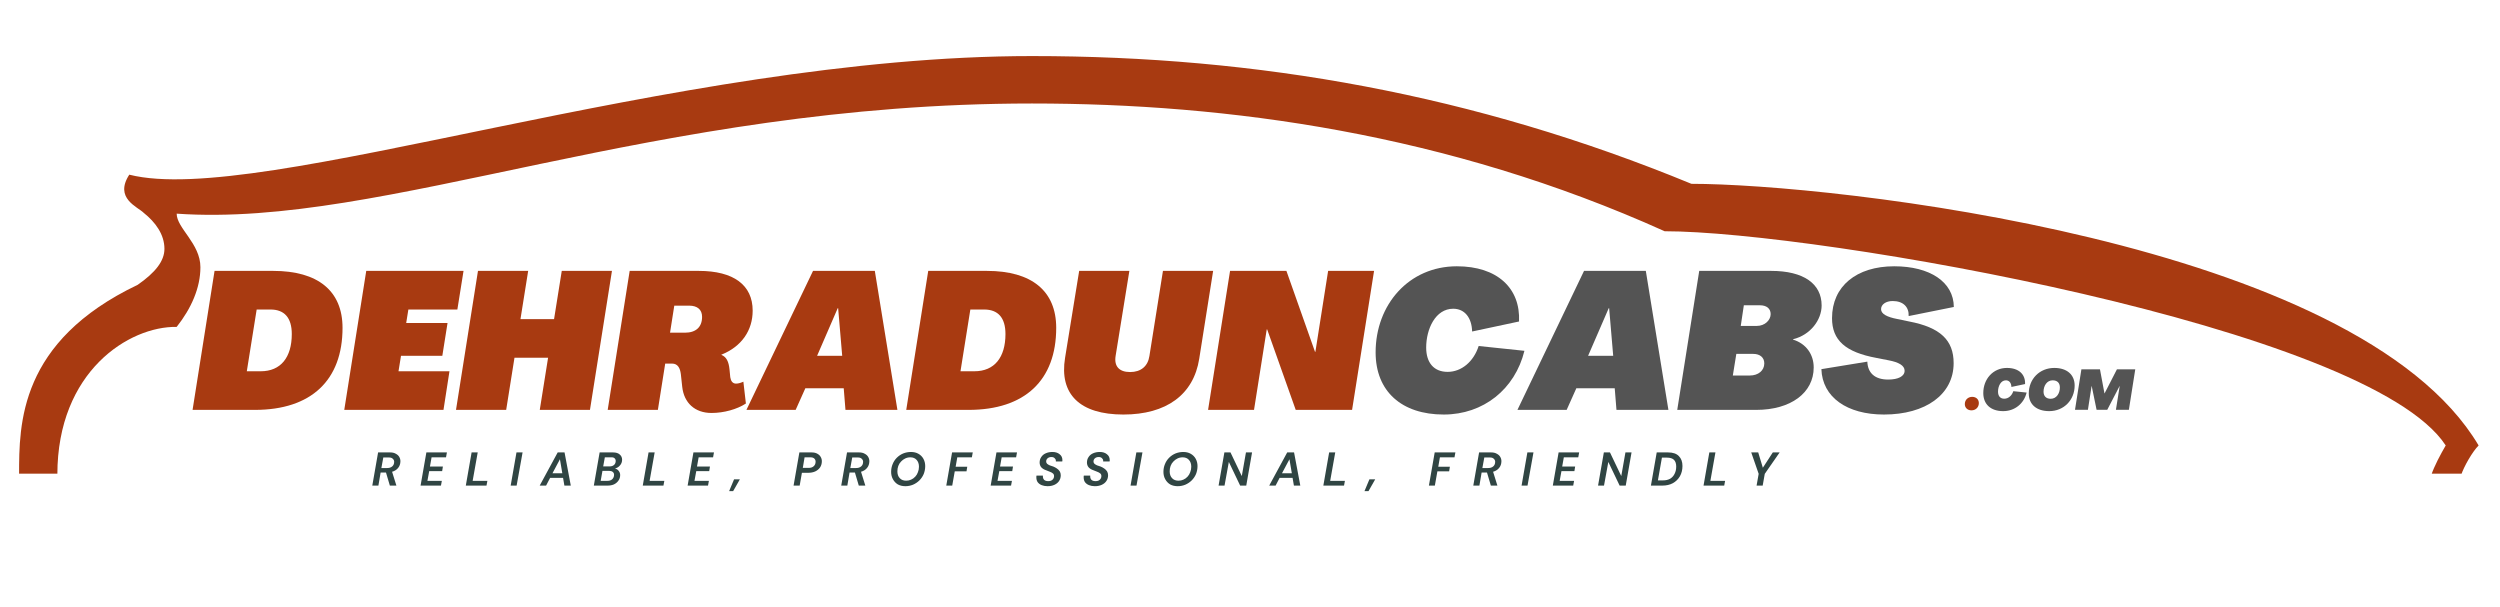 <svg xmlns="http://www.w3.org/2000/svg" xmlns:xlink="http://www.w3.org/1999/xlink" width="350" zoomAndPan="magnify" viewBox="0 0 262.5 63.75" height="85" preserveAspectRatio="xMidYMid meet"><defs><g></g><clipPath id="5bce3d003d"><path d="M 2.004 5.789 L 260.5 5.789 L 260.5 49.738 L 2.004 49.738 Z M 2.004 5.789 " clip-rule="nonzero"></path></clipPath></defs><g clip-path="url(#5bce3d003d)"><path fill="#a83a11" d="M 14.457 29.906 C 16.305 28.621 17.266 27.414 17.266 26.129 C 17.266 24.605 16.305 23.32 15.098 22.355 C 14.457 21.711 11.965 20.828 13.574 18.34 C 27.227 21.793 70.605 5.887 108.359 5.887 C 132.055 5.887 154.785 9.902 177.598 19.301 C 191.977 19.301 247.484 25.246 260.254 46.773 C 259.613 47.418 258.73 48.941 258.406 49.906 L 255.273 49.906 C 255.598 48.941 256.238 47.738 256.801 46.773 C 248.688 34.324 190.691 24.281 174.789 24.281 C 151.977 14 128.922 10.867 108.359 10.867 C 68.434 10.867 40.402 23.961 18.551 22.434 C 18.551 23.961 21.043 25.566 21.043 28.059 C 21.043 30.227 20.078 32.395 18.551 34.324 C 13.574 34.242 6.023 38.98 6.023 49.828 L 2.004 49.828 C 2.004 44.523 2.004 35.848 14.457 29.906 Z M 14.457 29.906 " fill-opacity="1" fill-rule="nonzero"></path></g><g fill="#a83a11" fill-opacity="1"><g transform="translate(20.118, 43.038)"><g><path d="M 0.102 0 L 6.648 0 C 12.566 0 15.848 -3.121 15.848 -8.613 C 15.848 -12.504 13.254 -14.594 8.574 -14.594 L 2.41 -14.594 Z M 5.797 -4.055 L 6.832 -10.539 L 8.289 -10.539 C 9.73 -10.539 10.52 -9.688 10.52 -7.965 C 10.52 -5.512 9.363 -4.055 7.258 -4.055 Z M 5.797 -4.055 "></path></g></g></g><g fill="#a83a11" fill-opacity="1"><g transform="translate(36.046, 43.038)"><g><path d="M 0.102 0 L 10.52 0 L 11.148 -4.055 L 5.797 -4.055 L 6.059 -5.676 L 10.398 -5.676 L 10.945 -9.121 L 6.605 -9.121 L 6.832 -10.539 L 11.977 -10.539 L 12.625 -14.594 L 2.41 -14.594 Z M 0.102 0 "></path></g></g></g><g fill="#a83a11" fill-opacity="1"><g transform="translate(47.778, 43.038)"><g><path d="M 0.102 0 L 5.371 0 L 6.242 -5.473 L 9.77 -5.473 L 8.898 0 L 14.168 0 L 16.477 -14.594 L 11.207 -14.594 L 10.398 -9.527 L 6.871 -9.527 L 7.68 -14.594 L 2.41 -14.594 Z M 0.102 0 "></path></g></g></g><g fill="#a83a11" fill-opacity="1"><g transform="translate(63.706, 43.038)"><g><path d="M 11.004 0.324 C 12.301 0.324 13.68 -0.062 14.613 -0.668 L 14.348 -2.961 C 14.125 -2.859 13.844 -2.758 13.578 -2.758 C 13.215 -2.758 13.031 -3.039 12.973 -3.426 L 12.891 -4.258 C 12.809 -5.047 12.586 -5.555 12.039 -5.777 L 12.039 -5.797 C 14.168 -6.648 15.324 -8.352 15.324 -10.418 C 15.324 -13.113 13.316 -14.594 9.668 -14.594 L 2.41 -14.594 L 0.102 0 L 5.371 0 L 6.141 -4.863 L 6.852 -4.863 C 7.48 -4.863 7.703 -4.359 7.781 -3.77 L 7.926 -2.434 C 8.105 -0.73 9.262 0.324 11.004 0.324 Z M 6.648 -8.105 L 7.094 -10.945 L 8.656 -10.945 C 9.527 -10.945 10.012 -10.52 10.012 -9.77 C 10.012 -8.695 9.363 -8.105 8.207 -8.105 Z M 6.648 -8.105 "></path></g></g></g><g fill="#a83a11" fill-opacity="1"><g transform="translate(79.208, 43.038)"><g><path d="M -0.832 0 L 4.336 0 L 5.352 -2.27 L 9.383 -2.27 L 9.566 0 L 15.02 0 L 12.648 -14.594 L 6.16 -14.594 Z M 6.586 -5.676 L 8.754 -10.68 L 8.797 -10.68 L 9.223 -5.676 Z M 6.586 -5.676 "></path></g></g></g><g fill="#a83a11" fill-opacity="1"><g transform="translate(95.054, 43.038)"><g><path d="M 0.102 0 L 6.648 0 C 12.566 0 15.848 -3.121 15.848 -8.613 C 15.848 -12.504 13.254 -14.594 8.574 -14.594 L 2.41 -14.594 Z M 5.797 -4.055 L 6.832 -10.539 L 8.289 -10.539 C 9.73 -10.539 10.52 -9.688 10.52 -7.965 C 10.52 -5.512 9.363 -4.055 7.258 -4.055 Z M 5.797 -4.055 "></path></g></g></g><g fill="#a83a11" fill-opacity="1"><g transform="translate(110.981, 43.038)"><g><path d="M 6.973 0.488 C 11.492 0.488 14.348 -1.602 14.938 -5.371 L 16.398 -14.594 L 11.129 -14.594 L 9.707 -5.656 C 9.547 -4.582 8.816 -3.973 7.68 -3.973 C 6.527 -3.973 5.98 -4.582 6.16 -5.676 L 7.602 -14.594 L 2.332 -14.594 L 0.852 -5.473 C 0.223 -1.641 2.41 0.488 6.973 0.488 Z M 6.973 0.488 "></path></g></g></g><g fill="#a83a11" fill-opacity="1"><g transform="translate(126.746, 43.038)"><g><path d="M 0.102 0 L 4.926 0 L 6.262 -8.453 L 6.305 -8.453 L 9.305 0 L 15.223 0 L 17.531 -14.594 L 12.707 -14.594 L 11.371 -6.102 L 11.328 -6.102 L 8.328 -14.594 L 2.41 -14.594 Z M 0.102 0 "></path></g></g></g><g fill="#545454" fill-opacity="1"><g transform="translate(143.729, 43.038)"><g><path d="M 7.863 0.488 C 12.02 0.488 15.344 -2.168 16.336 -6.203 L 11.531 -6.707 C 11.004 -5.066 9.73 -3.992 8.27 -3.992 C 6.832 -3.992 6.02 -4.945 6.02 -6.547 C 6.02 -8.492 6.992 -10.621 8.855 -10.621 C 10.055 -10.621 10.805 -9.688 10.844 -8.23 L 15.77 -9.281 C 15.93 -12.789 13.477 -15.078 9.242 -15.078 C 4.215 -15.078 0.711 -11.066 0.711 -6.039 C 0.711 -1.945 3.445 0.488 7.863 0.488 Z M 7.863 0.488 "></path></g></g></g><g fill="#545454" fill-opacity="1"><g transform="translate(160.163, 43.038)"><g><path d="M -0.832 0 L 4.336 0 L 5.352 -2.27 L 9.383 -2.27 L 9.566 0 L 15.02 0 L 12.648 -14.594 L 6.16 -14.594 Z M 6.586 -5.676 L 8.754 -10.68 L 8.797 -10.68 L 9.223 -5.676 Z M 6.586 -5.676 "></path></g></g></g><g fill="#545454" fill-opacity="1"><g transform="translate(176.009, 43.038)"><g><path d="M 0.102 0 L 8.391 0 C 12.02 0 14.43 -1.785 14.43 -4.457 C 14.43 -5.816 13.641 -6.953 12.262 -7.379 L 12.262 -7.418 C 14.086 -7.863 15.262 -9.445 15.262 -10.965 C 15.262 -13.254 13.355 -14.594 9.973 -14.594 L 2.41 -14.594 Z M 6.77 -8.816 L 7.094 -10.984 L 8.777 -10.984 C 9.484 -10.984 9.91 -10.641 9.91 -10.055 C 9.91 -9.445 9.324 -8.816 8.453 -8.816 Z M 5.938 -3.609 L 6.305 -5.879 L 8.086 -5.879 C 8.797 -5.879 9.242 -5.492 9.242 -4.883 C 9.242 -4.133 8.613 -3.609 7.723 -3.609 Z M 5.938 -3.609 "></path></g></g></g><g fill="#545454" fill-opacity="1"><g transform="translate(190.984, 43.038)"><g><path d="M 6.832 0.488 C 11.207 0.488 14.148 -1.621 14.148 -4.906 C 14.148 -7.316 12.75 -8.656 9.484 -9.281 L 8.207 -9.547 C 7.156 -9.75 6.527 -10.074 6.527 -10.578 C 6.527 -11.066 7.031 -11.43 7.742 -11.43 C 8.855 -11.43 9.465 -10.805 9.426 -9.852 L 14.168 -10.805 C 14.148 -13.438 11.652 -15.078 7.906 -15.078 C 3.953 -15.078 1.379 -12.992 1.379 -9.629 C 1.379 -7.316 2.777 -6.059 6.059 -5.453 L 7.316 -5.207 C 8.371 -5.008 9 -4.66 9 -4.113 C 9 -3.527 8.328 -3.184 7.277 -3.184 C 5.855 -3.184 5.129 -3.891 5.086 -5.066 L 0.262 -4.277 C 0.363 -1.336 2.938 0.488 6.832 0.488 Z M 6.832 0.488 "></path></g></g></g><g fill="#304543" fill-opacity="1"><g transform="translate(38.966, 50.988)"><g><path d="M 0.125 0 L 0.734 -3.484 L 2 -3.484 C 2.238 -3.484 2.438 -3.438 2.594 -3.344 C 2.758 -3.258 2.879 -3.148 2.953 -3.016 C 3.035 -2.879 3.078 -2.727 3.078 -2.562 C 3.078 -2.281 2.992 -2.039 2.828 -1.844 C 2.672 -1.656 2.461 -1.523 2.203 -1.453 L 2.656 0 L 1.969 0 L 1.562 -1.375 L 1 -1.375 L 0.766 0 Z M 1.078 -1.844 L 1.688 -1.844 C 1.906 -1.844 2.082 -1.898 2.219 -2.016 C 2.352 -2.129 2.422 -2.289 2.422 -2.5 C 2.422 -2.625 2.375 -2.727 2.281 -2.812 C 2.195 -2.906 2.062 -2.953 1.875 -2.953 L 1.281 -2.953 Z M 1.078 -1.844 "></path></g></g></g><g fill="#304543" fill-opacity="1"><g transform="translate(44.035, 50.988)"><g><path d="M 0.125 0 L 0.734 -3.484 L 2.891 -3.484 L 2.797 -2.969 L 1.281 -2.969 L 1.109 -2 L 2.469 -2 L 2.391 -1.516 L 1.031 -1.516 L 0.844 -0.5 L 2.359 -0.5 L 2.266 0 Z M 0.125 0 "></path></g></g></g><g fill="#304543" fill-opacity="1"><g transform="translate(48.785, 50.988)"><g><path d="M 0.125 0 L 0.734 -3.484 L 1.375 -3.484 L 0.844 -0.5 L 2.391 -0.5 L 2.297 0 Z M 0.125 0 "></path></g></g></g><g fill="#304543" fill-opacity="1"><g transform="translate(53.496, 50.988)"><g><path d="M 0.125 0 L 0.734 -3.484 L 1.375 -3.484 L 0.75 0 Z M 0.125 0 "></path></g></g></g><g fill="#304543" fill-opacity="1"><g transform="translate(56.777, 50.988)"><g><path d="M -0.109 0 L 1.781 -3.484 L 2.5 -3.484 L 3.156 0 L 2.484 0 L 2.344 -0.812 L 0.984 -0.812 L 0.562 0 Z M 1.234 -1.297 L 2.266 -1.297 L 2.016 -2.766 Z M 1.234 -1.297 "></path></g></g></g><g fill="#304543" fill-opacity="1"><g transform="translate(62.227, 50.988)"><g><path d="M 0.125 0 L 0.734 -3.484 L 2.141 -3.484 C 2.453 -3.484 2.688 -3.41 2.844 -3.266 C 3.008 -3.129 3.094 -2.945 3.094 -2.719 C 3.094 -2.488 3.02 -2.289 2.875 -2.125 C 2.738 -1.957 2.562 -1.848 2.344 -1.797 C 2.508 -1.754 2.641 -1.672 2.734 -1.547 C 2.836 -1.422 2.891 -1.273 2.891 -1.109 C 2.891 -0.879 2.828 -0.68 2.703 -0.516 C 2.586 -0.348 2.43 -0.219 2.234 -0.125 C 2.035 -0.039 1.812 0 1.562 0 Z M 1.109 -2.016 L 1.781 -2.016 C 1.977 -2.016 2.133 -2.066 2.25 -2.172 C 2.363 -2.273 2.422 -2.414 2.422 -2.594 C 2.422 -2.707 2.379 -2.801 2.297 -2.875 C 2.223 -2.945 2.102 -2.977 1.938 -2.969 L 1.281 -2.969 Z M 0.844 -0.5 L 1.562 -0.5 C 1.77 -0.5 1.938 -0.555 2.062 -0.672 C 2.188 -0.797 2.25 -0.953 2.25 -1.141 C 2.25 -1.266 2.203 -1.363 2.109 -1.438 C 2.023 -1.508 1.898 -1.547 1.734 -1.547 L 1.031 -1.547 Z M 0.844 -0.5 "></path></g></g></g><g fill="#304543" fill-opacity="1"><g transform="translate(67.365, 50.988)"><g><path d="M 0.125 0 L 0.734 -3.484 L 1.375 -3.484 L 0.844 -0.5 L 2.391 -0.5 L 2.297 0 Z M 0.125 0 "></path></g></g></g><g fill="#304543" fill-opacity="1"><g transform="translate(72.076, 50.988)"><g><path d="M 0.125 0 L 0.734 -3.484 L 2.891 -3.484 L 2.797 -2.969 L 1.281 -2.969 L 1.109 -2 L 2.469 -2 L 2.391 -1.516 L 1.031 -1.516 L 0.844 -0.5 L 2.359 -0.5 L 2.266 0 Z M 0.125 0 "></path></g></g></g><g fill="#304543" fill-opacity="1"><g transform="translate(76.826, 50.988)"><g><path d="M -0.266 0.578 L 0.25 -0.656 L 0.859 -0.656 L 0.156 0.578 Z M -0.266 0.578 "></path></g></g></g><g fill="#304543" fill-opacity="1"><g transform="translate(79.949, 50.988)"><g></g></g></g><g fill="#304543" fill-opacity="1"><g transform="translate(83.2, 50.988)"><g><path d="M 0.125 0 L 0.734 -3.484 L 2.016 -3.484 C 2.266 -3.484 2.469 -3.438 2.625 -3.344 C 2.781 -3.258 2.895 -3.148 2.969 -3.016 C 3.051 -2.879 3.094 -2.727 3.094 -2.562 C 3.094 -2.312 3.031 -2.094 2.906 -1.906 C 2.781 -1.727 2.609 -1.586 2.391 -1.484 C 2.18 -1.391 1.938 -1.344 1.656 -1.344 L 1 -1.344 L 0.766 0 Z M 1.094 -1.859 L 1.703 -1.859 C 1.93 -1.859 2.109 -1.914 2.234 -2.031 C 2.367 -2.145 2.438 -2.305 2.438 -2.516 C 2.438 -2.648 2.391 -2.758 2.297 -2.844 C 2.211 -2.926 2.078 -2.969 1.891 -2.969 L 1.281 -2.969 Z M 1.094 -1.859 "></path></g></g></g><g fill="#304543" fill-opacity="1"><g transform="translate(88.204, 50.988)"><g><path d="M 0.125 0 L 0.734 -3.484 L 2 -3.484 C 2.238 -3.484 2.438 -3.438 2.594 -3.344 C 2.758 -3.258 2.879 -3.148 2.953 -3.016 C 3.035 -2.879 3.078 -2.727 3.078 -2.562 C 3.078 -2.281 2.992 -2.039 2.828 -1.844 C 2.672 -1.656 2.461 -1.523 2.203 -1.453 L 2.656 0 L 1.969 0 L 1.562 -1.375 L 1 -1.375 L 0.766 0 Z M 1.078 -1.844 L 1.688 -1.844 C 1.906 -1.844 2.082 -1.898 2.219 -2.016 C 2.352 -2.129 2.422 -2.289 2.422 -2.5 C 2.422 -2.625 2.375 -2.727 2.281 -2.812 C 2.195 -2.906 2.062 -2.953 1.875 -2.953 L 1.281 -2.953 Z M 1.078 -1.844 "></path></g></g></g><g fill="#304543" fill-opacity="1"><g transform="translate(93.272, 50.988)"><g><path d="M 1.797 0.062 C 1.492 0.062 1.227 0 1 -0.125 C 0.781 -0.258 0.609 -0.441 0.484 -0.672 C 0.359 -0.898 0.297 -1.156 0.297 -1.438 C 0.297 -1.727 0.348 -2 0.453 -2.25 C 0.555 -2.508 0.703 -2.734 0.891 -2.922 C 1.086 -3.117 1.312 -3.27 1.562 -3.375 C 1.82 -3.477 2.094 -3.531 2.375 -3.531 C 2.676 -3.531 2.938 -3.469 3.156 -3.344 C 3.383 -3.219 3.562 -3.039 3.688 -2.812 C 3.812 -2.582 3.875 -2.328 3.875 -2.047 C 3.875 -1.754 3.82 -1.477 3.719 -1.219 C 3.613 -0.969 3.461 -0.742 3.266 -0.547 C 3.078 -0.359 2.852 -0.207 2.594 -0.094 C 2.344 0.008 2.078 0.062 1.797 0.062 Z M 1.875 -0.516 C 2.062 -0.516 2.234 -0.551 2.391 -0.625 C 2.555 -0.695 2.703 -0.801 2.828 -0.938 C 2.953 -1.07 3.047 -1.227 3.109 -1.406 C 3.18 -1.582 3.219 -1.773 3.219 -1.984 C 3.219 -2.285 3.133 -2.523 2.969 -2.703 C 2.812 -2.879 2.594 -2.969 2.312 -2.969 C 2.113 -2.969 1.93 -2.926 1.766 -2.844 C 1.609 -2.77 1.469 -2.664 1.344 -2.531 C 1.219 -2.406 1.117 -2.25 1.047 -2.062 C 0.984 -1.883 0.953 -1.695 0.953 -1.5 C 0.953 -1.195 1.035 -0.957 1.203 -0.781 C 1.367 -0.602 1.594 -0.516 1.875 -0.516 Z M 1.875 -0.516 "></path></g></g></g><g fill="#304543" fill-opacity="1"><g transform="translate(99.234, 50.988)"><g><path d="M 0.125 0 L 0.734 -3.484 L 2.906 -3.484 L 2.812 -2.969 L 1.281 -2.969 L 1.109 -1.984 L 2.328 -1.984 L 2.25 -1.5 L 1.016 -1.5 L 0.75 0 Z M 0.125 0 "></path></g></g></g><g fill="#304543" fill-opacity="1"><g transform="translate(103.895, 50.988)"><g><path d="M 0.125 0 L 0.734 -3.484 L 2.891 -3.484 L 2.797 -2.969 L 1.281 -2.969 L 1.109 -2 L 2.469 -2 L 2.391 -1.516 L 1.031 -1.516 L 0.844 -0.5 L 2.359 -0.5 L 2.266 0 Z M 0.125 0 "></path></g></g></g><g fill="#304543" fill-opacity="1"><g transform="translate(108.645, 50.988)"><g><path d="M 1.344 0.062 C 1.113 0.062 0.91 0.023 0.734 -0.047 C 0.555 -0.117 0.414 -0.223 0.312 -0.359 C 0.219 -0.492 0.172 -0.66 0.172 -0.859 C 0.172 -0.891 0.172 -0.922 0.172 -0.953 C 0.18 -0.984 0.188 -1.016 0.188 -1.047 L 0.859 -1.047 C 0.859 -1.016 0.859 -0.984 0.859 -0.953 C 0.859 -0.805 0.906 -0.688 1 -0.594 C 1.102 -0.508 1.242 -0.469 1.422 -0.469 C 1.609 -0.469 1.754 -0.516 1.859 -0.609 C 1.973 -0.711 2.031 -0.844 2.031 -1 C 2.031 -1.125 1.988 -1.219 1.906 -1.281 C 1.82 -1.352 1.719 -1.41 1.594 -1.453 C 1.469 -1.504 1.336 -1.555 1.203 -1.609 C 0.984 -1.68 0.812 -1.785 0.688 -1.922 C 0.57 -2.066 0.516 -2.234 0.516 -2.422 C 0.516 -2.641 0.57 -2.832 0.688 -3 C 0.801 -3.176 0.957 -3.305 1.156 -3.391 C 1.363 -3.484 1.598 -3.531 1.859 -3.531 C 2.172 -3.531 2.422 -3.453 2.609 -3.297 C 2.805 -3.148 2.906 -2.945 2.906 -2.688 C 2.906 -2.664 2.906 -2.641 2.906 -2.609 C 2.906 -2.586 2.898 -2.562 2.891 -2.531 L 2.219 -2.531 C 2.219 -2.562 2.219 -2.594 2.219 -2.625 C 2.219 -2.719 2.176 -2.801 2.094 -2.875 C 2.02 -2.957 1.906 -3 1.75 -3 C 1.582 -3 1.445 -2.953 1.344 -2.859 C 1.25 -2.773 1.203 -2.664 1.203 -2.531 C 1.203 -2.438 1.234 -2.359 1.297 -2.297 C 1.367 -2.234 1.461 -2.176 1.578 -2.125 C 1.691 -2.082 1.816 -2.039 1.953 -2 C 2.086 -1.945 2.211 -1.879 2.328 -1.797 C 2.453 -1.711 2.551 -1.613 2.625 -1.5 C 2.695 -1.383 2.734 -1.25 2.734 -1.094 C 2.734 -0.852 2.672 -0.645 2.547 -0.469 C 2.43 -0.301 2.27 -0.172 2.062 -0.078 C 1.852 0.016 1.613 0.062 1.344 0.062 Z M 1.344 0.062 "></path></g></g></g><g fill="#304543" fill-opacity="1"><g transform="translate(113.614, 50.988)"><g><path d="M 1.344 0.062 C 1.113 0.062 0.91 0.023 0.734 -0.047 C 0.555 -0.117 0.414 -0.223 0.312 -0.359 C 0.219 -0.492 0.172 -0.66 0.172 -0.859 C 0.172 -0.891 0.172 -0.922 0.172 -0.953 C 0.18 -0.984 0.188 -1.016 0.188 -1.047 L 0.859 -1.047 C 0.859 -1.016 0.859 -0.984 0.859 -0.953 C 0.859 -0.805 0.906 -0.688 1 -0.594 C 1.102 -0.508 1.242 -0.469 1.422 -0.469 C 1.609 -0.469 1.754 -0.516 1.859 -0.609 C 1.973 -0.711 2.031 -0.844 2.031 -1 C 2.031 -1.125 1.988 -1.219 1.906 -1.281 C 1.82 -1.352 1.719 -1.41 1.594 -1.453 C 1.469 -1.504 1.336 -1.555 1.203 -1.609 C 0.984 -1.68 0.812 -1.785 0.688 -1.922 C 0.57 -2.066 0.516 -2.234 0.516 -2.422 C 0.516 -2.641 0.57 -2.832 0.688 -3 C 0.801 -3.176 0.957 -3.305 1.156 -3.391 C 1.363 -3.484 1.598 -3.531 1.859 -3.531 C 2.172 -3.531 2.422 -3.453 2.609 -3.297 C 2.805 -3.148 2.906 -2.945 2.906 -2.688 C 2.906 -2.664 2.906 -2.641 2.906 -2.609 C 2.906 -2.586 2.898 -2.562 2.891 -2.531 L 2.219 -2.531 C 2.219 -2.562 2.219 -2.594 2.219 -2.625 C 2.219 -2.719 2.176 -2.801 2.094 -2.875 C 2.02 -2.957 1.906 -3 1.75 -3 C 1.582 -3 1.445 -2.953 1.344 -2.859 C 1.25 -2.773 1.203 -2.664 1.203 -2.531 C 1.203 -2.438 1.234 -2.359 1.297 -2.297 C 1.367 -2.234 1.461 -2.176 1.578 -2.125 C 1.691 -2.082 1.816 -2.039 1.953 -2 C 2.086 -1.945 2.211 -1.879 2.328 -1.797 C 2.453 -1.711 2.551 -1.613 2.625 -1.5 C 2.695 -1.383 2.734 -1.25 2.734 -1.094 C 2.734 -0.852 2.672 -0.645 2.547 -0.469 C 2.43 -0.301 2.27 -0.172 2.062 -0.078 C 1.852 0.016 1.613 0.062 1.344 0.062 Z M 1.344 0.062 "></path></g></g></g><g fill="#304543" fill-opacity="1"><g transform="translate(118.583, 50.988)"><g><path d="M 0.125 0 L 0.734 -3.484 L 1.375 -3.484 L 0.75 0 Z M 0.125 0 "></path></g></g></g><g fill="#304543" fill-opacity="1"><g transform="translate(121.864, 50.988)"><g><path d="M 1.797 0.062 C 1.492 0.062 1.227 0 1 -0.125 C 0.781 -0.258 0.609 -0.441 0.484 -0.672 C 0.359 -0.898 0.297 -1.156 0.297 -1.438 C 0.297 -1.727 0.348 -2 0.453 -2.25 C 0.555 -2.508 0.703 -2.734 0.891 -2.922 C 1.086 -3.117 1.312 -3.27 1.562 -3.375 C 1.82 -3.477 2.094 -3.531 2.375 -3.531 C 2.676 -3.531 2.938 -3.469 3.156 -3.344 C 3.383 -3.219 3.562 -3.039 3.688 -2.812 C 3.812 -2.582 3.875 -2.328 3.875 -2.047 C 3.875 -1.754 3.82 -1.477 3.719 -1.219 C 3.613 -0.969 3.461 -0.742 3.266 -0.547 C 3.078 -0.359 2.852 -0.207 2.594 -0.094 C 2.344 0.008 2.078 0.062 1.797 0.062 Z M 1.875 -0.516 C 2.062 -0.516 2.234 -0.551 2.391 -0.625 C 2.555 -0.695 2.703 -0.801 2.828 -0.938 C 2.953 -1.07 3.047 -1.227 3.109 -1.406 C 3.18 -1.582 3.219 -1.773 3.219 -1.984 C 3.219 -2.285 3.133 -2.523 2.969 -2.703 C 2.812 -2.879 2.594 -2.969 2.312 -2.969 C 2.113 -2.969 1.93 -2.926 1.766 -2.844 C 1.609 -2.77 1.469 -2.664 1.344 -2.531 C 1.219 -2.406 1.117 -2.25 1.047 -2.062 C 0.984 -1.883 0.953 -1.695 0.953 -1.5 C 0.953 -1.195 1.035 -0.957 1.203 -0.781 C 1.367 -0.602 1.594 -0.516 1.875 -0.516 Z M 1.875 -0.516 "></path></g></g></g><g fill="#304543" fill-opacity="1"><g transform="translate(127.826, 50.988)"><g><path d="M 0.125 0 L 0.734 -3.484 L 1.375 -3.484 L 2.562 -1 L 3 -3.484 L 3.641 -3.484 L 3.031 0 L 2.391 0 L 1.203 -2.484 L 0.75 0 Z M 0.125 0 "></path></g></g></g><g fill="#304543" fill-opacity="1"><g transform="translate(133.376, 50.988)"><g><path d="M -0.109 0 L 1.781 -3.484 L 2.5 -3.484 L 3.156 0 L 2.484 0 L 2.344 -0.812 L 0.984 -0.812 L 0.562 0 Z M 1.234 -1.297 L 2.266 -1.297 L 2.016 -2.766 Z M 1.234 -1.297 "></path></g></g></g><g fill="#304543" fill-opacity="1"><g transform="translate(138.826, 50.988)"><g><path d="M 0.125 0 L 0.734 -3.484 L 1.375 -3.484 L 0.844 -0.5 L 2.391 -0.5 L 2.297 0 Z M 0.125 0 "></path></g></g></g><g fill="#304543" fill-opacity="1"><g transform="translate(143.537, 50.988)"><g><path d="M -0.266 0.578 L 0.25 -0.656 L 0.859 -0.656 L 0.156 0.578 Z M -0.266 0.578 "></path></g></g></g><g fill="#304543" fill-opacity="1"><g transform="translate(146.659, 50.988)"><g></g></g></g><g fill="#304543" fill-opacity="1"><g transform="translate(149.91, 50.988)"><g><path d="M 0.125 0 L 0.734 -3.484 L 2.906 -3.484 L 2.812 -2.969 L 1.281 -2.969 L 1.109 -1.984 L 2.328 -1.984 L 2.25 -1.5 L 1.016 -1.5 L 0.75 0 Z M 0.125 0 "></path></g></g></g><g fill="#304543" fill-opacity="1"><g transform="translate(154.571, 50.988)"><g><path d="M 0.125 0 L 0.734 -3.484 L 2 -3.484 C 2.238 -3.484 2.438 -3.438 2.594 -3.344 C 2.758 -3.258 2.879 -3.148 2.953 -3.016 C 3.035 -2.879 3.078 -2.727 3.078 -2.562 C 3.078 -2.281 2.992 -2.039 2.828 -1.844 C 2.672 -1.656 2.461 -1.523 2.203 -1.453 L 2.656 0 L 1.969 0 L 1.562 -1.375 L 1 -1.375 L 0.766 0 Z M 1.078 -1.844 L 1.688 -1.844 C 1.906 -1.844 2.082 -1.898 2.219 -2.016 C 2.352 -2.129 2.422 -2.289 2.422 -2.5 C 2.422 -2.625 2.375 -2.727 2.281 -2.812 C 2.195 -2.906 2.062 -2.953 1.875 -2.953 L 1.281 -2.953 Z M 1.078 -1.844 "></path></g></g></g><g fill="#304543" fill-opacity="1"><g transform="translate(159.64, 50.988)"><g><path d="M 0.125 0 L 0.734 -3.484 L 1.375 -3.484 L 0.75 0 Z M 0.125 0 "></path></g></g></g><g fill="#304543" fill-opacity="1"><g transform="translate(162.921, 50.988)"><g><path d="M 0.125 0 L 0.734 -3.484 L 2.891 -3.484 L 2.797 -2.969 L 1.281 -2.969 L 1.109 -2 L 2.469 -2 L 2.391 -1.516 L 1.031 -1.516 L 0.844 -0.5 L 2.359 -0.5 L 2.266 0 Z M 0.125 0 "></path></g></g></g><g fill="#304543" fill-opacity="1"><g transform="translate(167.671, 50.988)"><g><path d="M 0.125 0 L 0.734 -3.484 L 1.375 -3.484 L 2.562 -1 L 3 -3.484 L 3.641 -3.484 L 3.031 0 L 2.391 0 L 1.203 -2.484 L 0.75 0 Z M 0.125 0 "></path></g></g></g><g fill="#304543" fill-opacity="1"><g transform="translate(173.221, 50.988)"><g><path d="M 0.125 0 L 0.734 -3.484 L 1.922 -3.484 C 2.441 -3.484 2.82 -3.352 3.062 -3.094 C 3.312 -2.844 3.438 -2.5 3.438 -2.062 C 3.438 -1.656 3.348 -1.297 3.172 -0.984 C 2.992 -0.672 2.742 -0.426 2.422 -0.25 C 2.109 -0.082 1.738 0 1.312 0 Z M 0.859 -0.547 L 1.375 -0.547 C 1.676 -0.547 1.93 -0.602 2.141 -0.719 C 2.348 -0.844 2.504 -1.016 2.609 -1.234 C 2.723 -1.453 2.781 -1.707 2.781 -2 C 2.781 -2.312 2.703 -2.547 2.547 -2.703 C 2.391 -2.859 2.141 -2.938 1.797 -2.938 L 1.281 -2.938 Z M 0.859 -0.547 "></path></g></g></g><g fill="#304543" fill-opacity="1"><g transform="translate(178.746, 50.988)"><g><path d="M 0.125 0 L 0.734 -3.484 L 1.375 -3.484 L 0.844 -0.5 L 2.391 -0.5 L 2.297 0 Z M 0.125 0 "></path></g></g></g><g fill="#304543" fill-opacity="1"><g transform="translate(183.457, 50.988)"><g><path d="M 0.984 0 L 1.203 -1.234 L 0.422 -3.484 L 1.156 -3.484 L 1.641 -1.875 L 2.688 -3.484 L 3.406 -3.484 L 1.844 -1.234 L 1.625 0 Z M 0.984 0 "></path></g></g></g><g fill="#a83a11" fill-opacity="1"><g transform="translate(206.326, 43.028)"><g><path d="M 0.68 0.059 C 1.121 0.059 1.453 -0.262 1.453 -0.703 C 1.453 -1.086 1.176 -1.359 0.754 -1.359 C 0.332 -1.359 -0.02 -1.059 -0.02 -0.598 C -0.02 -0.211 0.266 0.059 0.68 0.059 Z M 0.68 0.059 "></path></g></g></g><g fill="#545454" fill-opacity="1"><g transform="translate(208.038, 43.028)"><g><path d="M 2.293 0.141 C 3.5 0.141 4.469 -0.633 4.758 -1.809 L 3.359 -1.953 C 3.207 -1.477 2.836 -1.164 2.41 -1.164 C 1.988 -1.164 1.754 -1.441 1.754 -1.906 C 1.754 -2.473 2.039 -3.094 2.582 -3.094 C 2.93 -3.094 3.148 -2.824 3.16 -2.398 L 4.594 -2.703 C 4.641 -3.727 3.926 -4.395 2.691 -4.395 C 1.227 -4.395 0.207 -3.223 0.207 -1.758 C 0.207 -0.566 1.004 0.141 2.293 0.141 Z M 2.293 0.141 "></path></g></g></g><g fill="#545454" fill-opacity="1"><g transform="translate(212.826, 43.028)"><g><path d="M 2.34 0.141 C 3.879 0.141 5.012 -1.027 5.012 -2.547 C 5.012 -3.68 4.211 -4.395 2.875 -4.395 C 1.328 -4.395 0.195 -3.23 0.195 -1.707 C 0.195 -0.574 1.004 0.141 2.34 0.141 Z M 2.496 -1.156 C 2.012 -1.156 1.746 -1.441 1.746 -1.906 C 1.746 -2.52 2.098 -3.094 2.703 -3.094 C 3.195 -3.094 3.461 -2.812 3.461 -2.344 C 3.461 -1.734 3.113 -1.156 2.496 -1.156 Z M 2.496 -1.156 "></path></g></g></g><g fill="#545454" fill-opacity="1"><g transform="translate(217.844, 43.028)"><g><path d="M 0.031 0 L 1.387 0 L 1.773 -2.492 L 1.785 -2.492 L 2.297 0 L 3.418 0 L 4.711 -2.492 L 4.723 -2.484 L 4.328 0 L 5.688 0 L 6.359 -4.25 L 4.434 -4.25 L 3.137 -1.723 L 3.125 -1.723 L 2.652 -4.25 L 0.703 -4.25 Z M 0.031 0 "></path></g></g></g></svg>